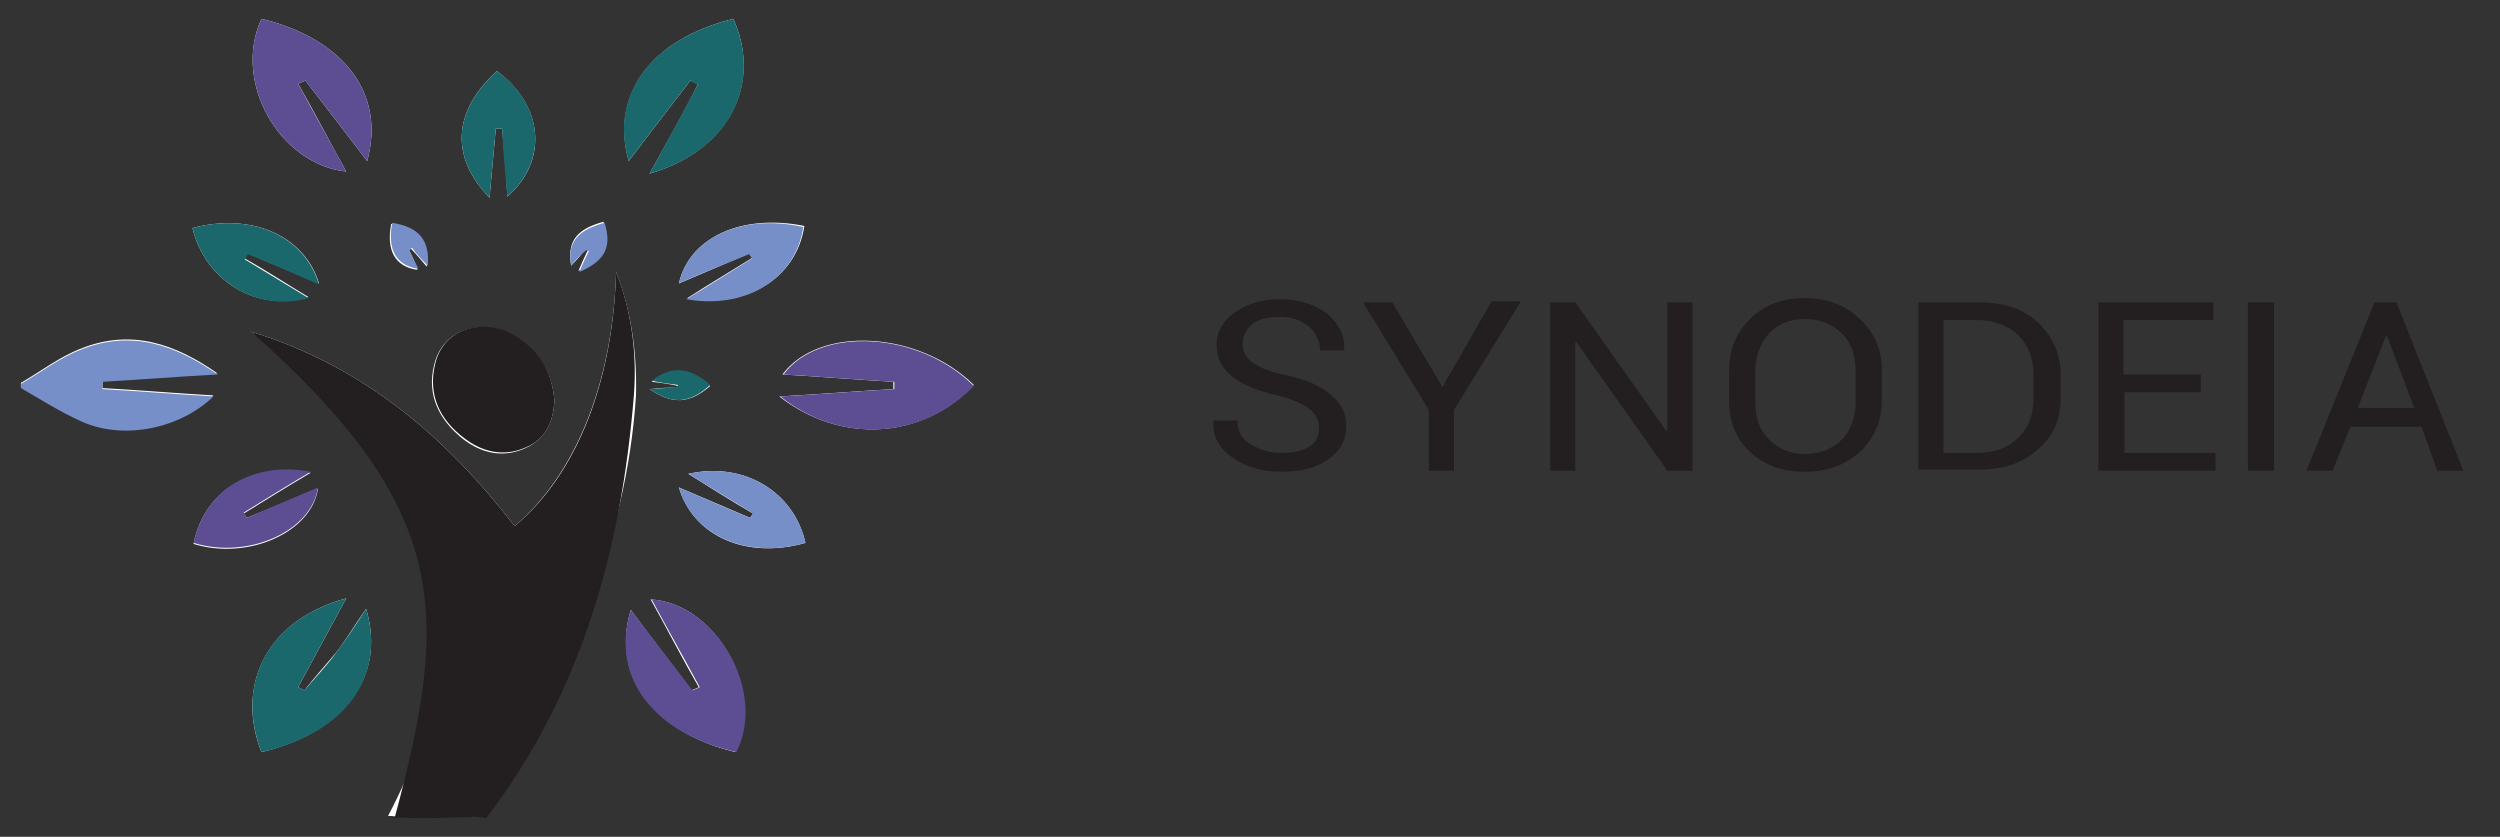 <?xml version="1.0" encoding="utf-8"?>
<!-- Generator: Adobe Illustrator 21.0.2, SVG Export Plug-In . SVG Version: 6.00 Build 0)  -->
<svg version="1.1" id="Calque_1" xmlns="http://www.w3.org/2000/svg" xmlns:xlink="http://www.w3.org/1999/xlink" x="0px" y="0px"
	 viewBox="0 0 239 80" style="enable-background:new 0 0 239 80;" xml:space="preserve">
<rect x="0" y="0" width="239" height="80" fill="#333333" stroke="none"/>
<style type="text/css">
	.st0{fill:#FFFFFF;}
	.st1{fill:#768FC8;}
	.st2{fill:#231F20;}
	.st3{fill:#5D4D92;}
	.st4{fill:#1A686B;}
	.st5{enable-background:new    ;}
</style>
<g>
	<path class="st0" d="M2,37c1.9,1.1,3.8,2.3,5.8,3.2c4,1.8,9.4,0.7,12.6-2.4c-3.5-0.2-7-0.5-10.6-0.7c0-0.2,0-0.4,0-0.7
		c3.6-0.2,7.2-0.5,11-0.7c-4-2.8-8.2-4.3-13-2.4c-2.1,0.8-3.9,2.2-5.8,3.3 M58.9,26c-0.3,10.4-3.8,19.3-9.7,24.3
		C42.8,42,35,35.1,24,31.7C41.6,44.2,46.9,59.4,37.1,78c0.5,0,1,0.1,1.5,0.1c2.3,0,4.5,0,6.8,0c0.4,0,1-0.5,1.3-0.9
		C54,64.8,59.9,52,60.8,37.8C60.9,33.8,60.4,29.9,58.9,26 M53,38.3c-0.2-2.7-1.5-5-4.4-6.4c-3.1-1.5-6.4-0.1-7.1,3
		c-0.7,2.8,0.4,5.2,2.8,7.1c1.7,1.3,3.7,1.8,5.8,0.9C52.2,42,52.9,40.3,53,38.3 M93.1,36.8c-5.3-5.2-14.8-5.7-18.3-1
		c3.5,0.2,7.1,0.5,10.6,0.7c0,0.2,0,0.4,0,0.7c-3.6,0.2-7.2,0.5-10.9,0.7C80.4,42.5,88.2,42,93.1,36.8 M62.1,16.6
		c7.9-2.3,10.7-8.9,8-14.8c-7.7,1.9-11.8,7.1-10,13.6C62,12.9,64,10.3,66,7.7c0.2,0.1,0.5,0.2,0.7,0.4
		C65.3,10.9,63.7,13.7,62.1,16.6 M25,1.8c-2.8,6,1.7,13.9,8.1,14.6c-1.5-2.7-3-5.6-4.6-8.4c0.2-0.1,0.5-0.2,0.7-0.3
		c2,2.6,4,5.2,5.9,7.7C36.9,8.9,32.8,3.7,25,1.8 M29.1,66c-0.2-0.1-0.4-0.2-0.6-0.3c1.5-2.8,3.1-5.7,4.6-8.5
		c-8,2.2-10.5,8.7-8.1,14.7c7.6-1.8,12-7,10-13.7c-1,1.4-1.8,2.8-2.8,4.1C31.2,63.5,30.1,64.7,29.1,66 M60.3,58.3
		c-1.9,6.4,2.2,11.7,10,13.6c2.9-5.8-1.8-14.2-8.1-14.6c1.5,2.7,3,5.6,4.6,8.4L66.1,66C64.2,63.4,62.2,60.9,60.3,58.3 M18.4,21.8
		c1.2,5,6.1,8.1,11.1,6.6c-2-1.2-4-2.5-6.1-3.7l0.3-0.5c2.2,1,4.5,1.9,6.8,2.9C29.1,22.5,24,20.3,18.4,21.8 M64.9,27.1
		c2.3-1,4.5-1.9,6.8-2.9c0.1,0.2,0.2,0.3,0.3,0.4c-2.1,1.3-4.1,2.5-6.3,3.9c5.4,1,10.4-1.7,11.2-6.9C70.9,20.4,65.9,22.7,64.9,27.1
		 M46.8,18.9c0.2-2.3,0.4-4.5,0.6-6.6c0.2,0,0.4,0,0.6,0c0.2,2.2,0.4,4.3,0.5,6.5c3.9-3.4,3.5-8.7-1-12C43.3,10.6,43,15,46.8,18.9
		 M64.9,46.6c1.4,4.7,6.5,6.9,12.1,5.3c-1.1-4.9-5.9-7.8-11.2-6.6c2.1,1.3,4.1,2.6,6.2,3.8c-0.1,0.1-0.2,0.3-0.3,0.4
		C69.4,48.5,67.2,47.6,64.9,46.6 M23.6,49.5c-0.1-0.1-0.2-0.3-0.3-0.4c2.1-1.3,4.2-2.6,6.4-3.9c-5.3-1-10.1,1.4-11.2,6.8
		c5.2,1.6,11.3-1.1,11.9-5.3C28.1,47.6,25.9,48.6,23.6,49.5 M62.1,37.2c2.2,1.5,3.8,1.4,5.8-0.3c-1.9-1.7-3.7-1.9-5.6-0.4
		c0.9,0.1,1.7,0.2,2.5,0.4v0.2C64,37,63.2,37.1,62.1,37.2 M39.1,23.9c0.1,0,0.1-0.1,0.2-0.1c0.5,0.5,0.9,1,1.5,1.7
		c0.2-2.5-0.9-3.7-3.4-4.1c-0.5,2.6,0.4,4.1,2.5,4.4C39.7,25.1,39.4,24.5,39.1,23.9 M54.6,25.4c0.5-0.5,1-1.1,1.4-1.6
		c0.1,0,0.1,0.1,0.2,0.1c-0.3,0.6-0.6,1.3-0.9,2c2.5-1.1,3.1-2.3,2.4-4.7C55.1,21.9,54.2,23.1,54.6,25.4"/>
	<path class="st1" d="M2,36.7c1.9-1.1,3.7-2.5,5.8-3.3c4.8-1.9,9-0.4,13,2.4c-3.8,0.2-7.4,0.5-11,0.7c0,0.2,0,0.4,0,0.7
		c3.6,0.2,7.1,0.5,10.6,0.7c-3.2,3.1-8.6,4.2-12.6,2.4c-2-0.9-3.9-2.1-5.8-3.2C2,37.1,2,36.7,2,36.7z"/>
	<path class="st2" d="M58.9,26c1.5,3.8,2,7.8,1.7,11.8c-1.2,14.6-4.9,28.3-14.1,40.4c0,0-0.8-0.1-1.3-0.1c-3.5,0.1-4.8,0.2-8.2,0
		c0,0,1.3,0.2,0.7,0.2C43,58.6,43.2,48.7,24,31.7C35,35.1,42.8,42,49.2,50.3C55.2,45.3,58.6,36.4,58.9,26"/>
	<path class="st2" d="M53,38.3c-0.1,2-0.8,3.7-2.8,4.5c-2.1,0.9-4.1,0.4-5.8-0.9c-2.4-1.8-3.5-4.2-2.8-7.1c0.7-3.1,4-4.4,7.1-3
		C51.6,33.3,52.8,35.6,53,38.3"/>
	<path class="st3" d="M93.1,36.9c-4.9,5.1-12.8,5.6-18.5,1c3.7-0.2,7.3-0.5,10.9-0.7c0-0.2,0-0.4,0-0.7c-3.6-0.2-7.1-0.5-10.6-0.7
		C78.3,31.2,87.8,31.6,93.1,36.9"/>
	<path class="st4" d="M62.1,16.6c1.6-2.9,3.1-5.7,4.6-8.5C66.5,8,66.3,7.9,66,7.7c-2,2.6-4,5.2-5.9,7.7c-1.9-6.5,2.3-11.7,10-13.6
		C72.8,7.7,70.1,14.3,62.1,16.6"/>
	<path class="st3" d="M25,1.8c7.8,1.9,11.9,7.1,10.1,13.6c-1.9-2.5-3.9-5.1-5.9-7.7C29,7.8,28.7,7.9,28.5,8c1.5,2.8,3.1,5.6,4.6,8.4
		C26.7,15.7,22.2,7.8,25,1.8"/>
	<path class="st4" d="M29.1,66c1-1.2,2.2-2.4,3.1-3.7c1-1.3,1.9-2.7,2.8-4.1c2,6.7-2.3,12-10,13.7c-2.4-6.1,0.1-12.5,8.1-14.7
		c-1.5,2.8-3.1,5.7-4.6,8.5C28.7,65.8,28.9,65.9,29.1,66"/>
	<path class="st3" d="M60.3,58.3c1.9,2.5,3.9,5.1,5.9,7.7l0.7-0.3c-1.5-2.8-3.1-5.6-4.6-8.4c6.3,0.5,11,8.9,8.1,14.6
		C62.5,70.1,58.3,64.8,60.3,58.3"/>
	<path class="st4" d="M18.4,21.8c5.6-1.5,10.7,0.7,12.1,5.4c-2.3-1-4.5-2-6.8-2.9l-0.3,0.5c2,1.2,4.1,2.5,6.1,3.7
		C24.5,29.9,19.6,26.8,18.4,21.8"/>
	<path class="st1" d="M64.9,27.1c1-4.4,6-6.7,11.9-5.4c-0.8,5.2-5.8,7.9-11.2,6.9c2.2-1.3,4.2-2.6,6.3-3.9c-0.1-0.1-0.2-0.3-0.3-0.4
		C69.4,25.2,67.1,26.1,64.9,27.1"/>
	<path class="st4" d="M46.8,18.9C43,15,43.3,10.6,47.5,6.8c4.5,3.2,4.9,8.6,1,12c-0.2-2.2-0.4-4.3-0.5-6.5c-0.2,0-0.4,0-0.6,0
		C47.2,14.4,47,16.6,46.8,18.9"/>
	<path class="st1" d="M64.9,46.6c2.3,1,4.6,2,6.8,2.9c0.1-0.1,0.2-0.3,0.3-0.4c-2.1-1.3-4.1-2.5-6.2-3.8c5.3-1.2,10.1,1.7,11.2,6.6
		C71.4,53.5,66.2,51.2,64.9,46.6"/>
	<path class="st3" d="M23.6,49.5c2.3-1,4.5-1.9,6.8-2.9c-0.6,4.2-6.7,6.9-11.9,5.3c1.2-5.4,6-7.8,11.2-6.8c-2.2,1.3-4.3,2.6-6.4,3.9
		C23.4,49.2,23.5,49.4,23.6,49.5"/>
	<path class="st4" d="M62.1,37.2c1.1-0.1,1.9-0.1,2.7-0.2v-0.2c-0.8-0.1-1.6-0.2-2.5-0.4c1.9-1.5,3.7-1.3,5.6,0.4
		C65.9,38.6,64.3,38.7,62.1,37.2"/>
	<path class="st1" d="M39.1,23.9c0.3,0.6,0.6,1.2,0.9,1.8c-2.1-0.3-3-1.8-2.5-4.4c2.5,0.4,3.6,1.6,3.4,4.1c-0.6-0.6-1.1-1.1-1.5-1.7
		C39.2,23.8,39.2,23.9,39.1,23.9"/>
	<path class="st1" d="M54.6,25.4c-0.4-2.2,0.6-3.4,3.2-4.1c0.7,2.3,0.1,3.6-2.4,4.7c0.3-0.8,0.6-1.4,0.9-2c-0.1,0-0.1-0.1-0.2-0.1
		C55.5,24.3,55.1,24.8,54.6,25.4"/>
	<g class="st5">
		<path class="st2" d="M126.1,40.9c0-0.7-0.3-1.3-0.9-1.8c-0.6-0.5-1.6-0.9-3.1-1.3c-1.8-0.4-3.3-1-4.3-1.8c-1-0.8-1.5-1.8-1.5-3
			c0-1.3,0.6-2.3,1.7-3.1c1.1-0.8,2.6-1.3,4.3-1.3c1.9,0,3.4,0.5,4.6,1.4c1.1,1,1.7,2.1,1.6,3.4l0,0.1h-2.3c0-0.9-0.4-1.7-1.1-2.3
			s-1.6-0.9-2.8-0.9c-1.1,0-2,0.2-2.6,0.7c-0.6,0.5-0.9,1.1-0.9,1.9c0,0.7,0.3,1.3,1,1.8c0.7,0.5,1.8,0.9,3.3,1.2
			c1.8,0.4,3.2,1,4.2,1.9c1,0.8,1.4,1.8,1.4,3c0,1.3-0.6,2.3-1.7,3.1c-1.1,0.8-2.6,1.2-4.5,1.2c-1.7,0-3.3-0.4-4.6-1.3s-2-2-1.9-3.5
			l0-0.1h2.3c0,1,0.4,1.8,1.3,2.3s1.8,0.8,2.9,0.8c1.2,0,2.1-0.2,2.8-0.7C125.8,42.3,126.1,41.7,126.1,40.9z"/>
		<path class="st2" d="M137.9,37l4.7-8.2h2.8l-6.4,10.4V45h-2.4v-5.8l-6.3-10.3h2.8L137.9,37z"/>
		<path class="st2" d="M161.8,45h-2.4l-8.7-12.3l-0.1,0V45h-2.4V28.9h2.4l8.7,12.3l0.1,0V28.9h2.4V45z"/>
		<path class="st2" d="M179.9,38.3c0,2-0.7,3.6-2.1,4.9c-1.4,1.3-3.2,1.9-5.3,1.9c-2.1,0-3.8-0.6-5.2-1.9s-2-2.9-2-4.9v-2.9
			c0-2,0.7-3.6,2-4.9s3-2,5.2-2c2.2,0,4,0.7,5.3,2c1.4,1.3,2.1,2.9,2.1,4.9V38.3z M177.4,35.5c0-1.5-0.4-2.7-1.3-3.6
			s-2.1-1.4-3.6-1.4c-1.4,0-2.6,0.5-3.4,1.4s-1.3,2.2-1.3,3.6v2.9c0,1.5,0.4,2.7,1.3,3.6s2,1.4,3.4,1.4c1.5,0,2.7-0.5,3.6-1.4
			c0.9-0.9,1.3-2.2,1.3-3.7V35.5z"/>
		<path class="st2" d="M183.4,45V28.9h5.7c2.4,0,4.3,0.6,5.7,1.9s2.2,3,2.2,5V38c0,2.1-0.7,3.7-2.2,5s-3.3,1.9-5.7,1.9H183.4z
			 M185.8,30.6v12.7h3.2c1.7,0,3-0.5,4-1.5c1-1,1.4-2.2,1.4-3.8v-2.2c0-1.5-0.5-2.8-1.4-3.7s-2.3-1.5-4-1.5H185.8z"/>
		<path class="st2" d="M210.5,37.5h-7.4v5.8h8.7V45h-11.2V28.9h11v1.7h-8.6v5.2h7.4V37.5z"/>
		<path class="st2" d="M217.4,45h-2.5V28.9h2.5V45z"/>
		<path class="st2" d="M231.5,40.8h-6.8L223,45h-2.5l6.5-16.1h2.1l6.4,16.1h-2.5L231.5,40.8z M225.4,39h5.4l-2.6-6.9h-0.1L225.4,39z
			"/>
	</g>
</g>
</svg>
